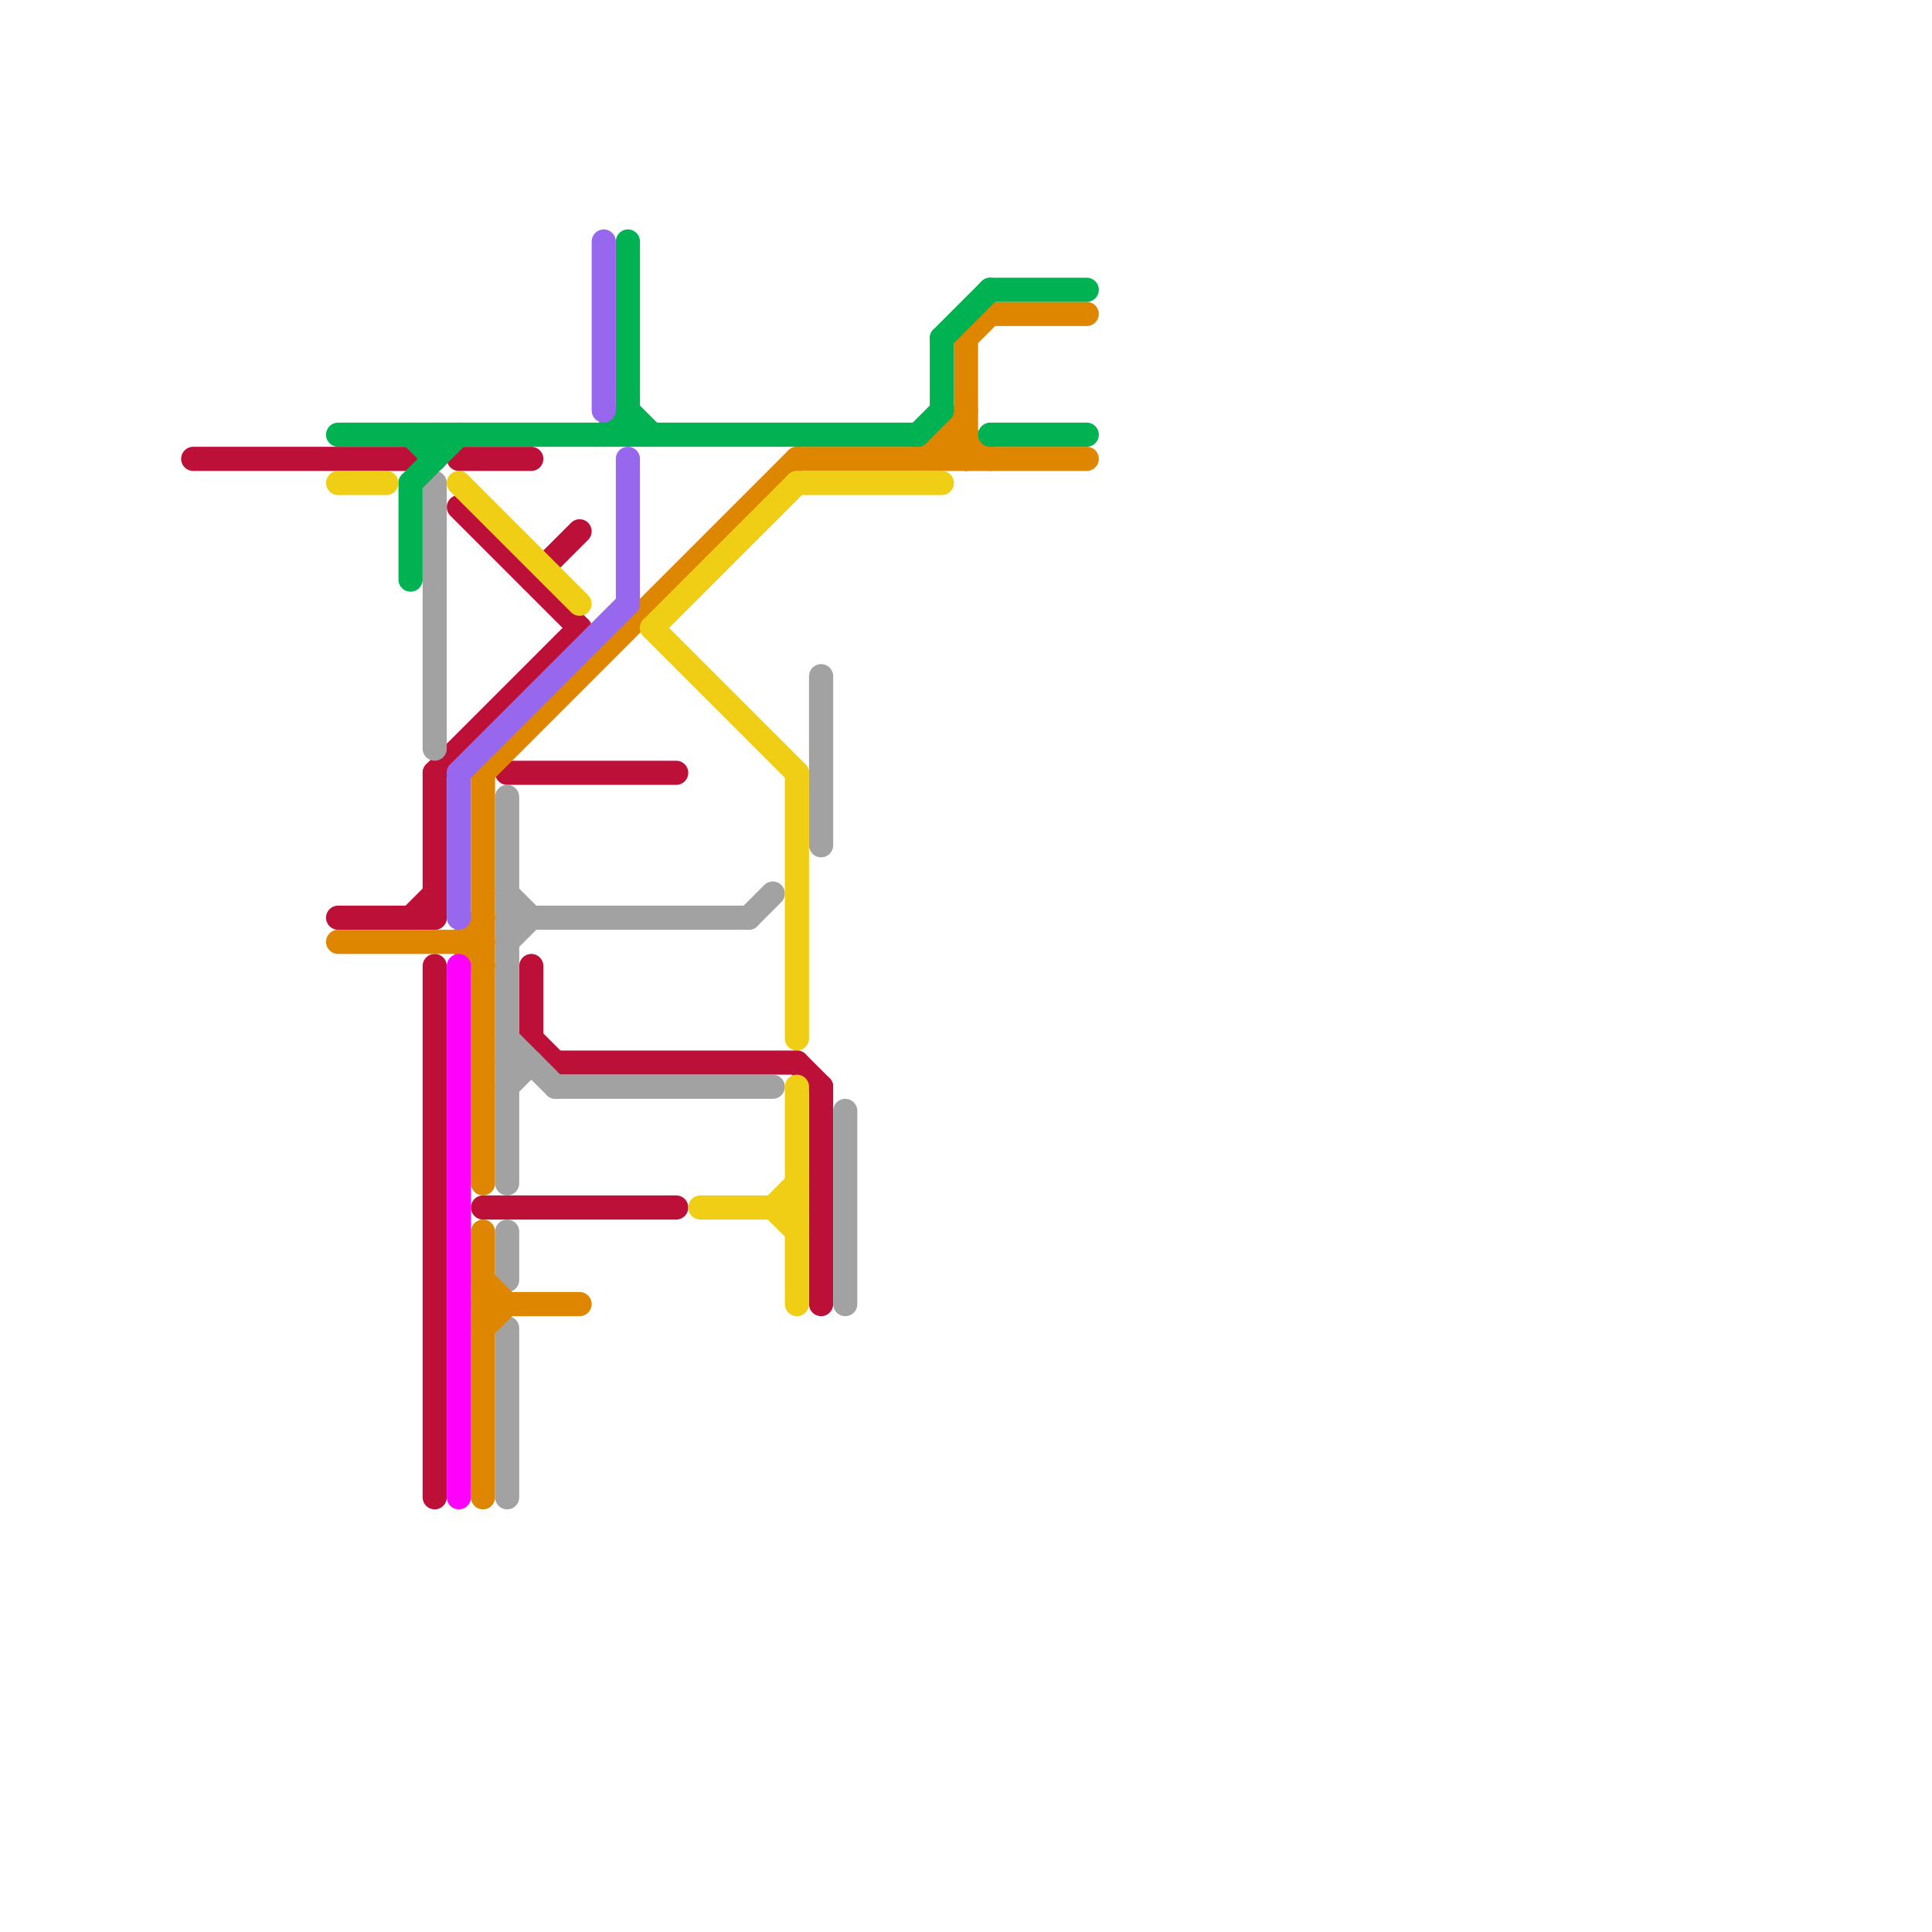 
<svg version="1.1" xmlns="http://www.w3.org/2000/svg" viewBox="0 0 80 80">
<style>text { font: 1px Helvetica; font-weight: 600; white-space: pre; dominant-baseline: central; } line { stroke-width: 1; fill: none; stroke-linecap: round; stroke-linejoin: round; } .c0 { stroke: #bd1038 } .c1 { stroke: #a2a2a2 } .c2 { stroke: #df8600 } .c3 { stroke: #00b251 } .c4 { stroke: #9768ee } .c5 { stroke: #f0ce15 } .c6 { stroke: #ff00ff } .w1 { stroke-width: 1; }</style><defs><g id="ct-xf"><circle r="0.5" fill="#fff" stroke="#000" stroke-width="0.2"/></g><g id="ct"><circle r="0.5" fill="#fff" stroke="#000" stroke-width="0.1"/></g></defs><line class="c0 " x1="14" y1="38" x2="18" y2="38"/><line class="c0 " x1="22" y1="40" x2="22" y2="43"/><line class="c0 " x1="23" y1="44" x2="33" y2="44"/><line class="c0 " x1="18" y1="40" x2="18" y2="62"/><line class="c0 " x1="34" y1="45" x2="34" y2="54"/><line class="c0 " x1="33" y1="44" x2="34" y2="45"/><line class="c0 " x1="21" y1="32" x2="28" y2="32"/><line class="c0 " x1="19" y1="21" x2="24" y2="26"/><line class="c0 " x1="18" y1="32" x2="18" y2="38"/><line class="c0 " x1="22" y1="43" x2="23" y2="44"/><line class="c0 " x1="8" y1="19" x2="17" y2="19"/><line class="c0 " x1="17" y1="38" x2="18" y2="37"/><line class="c0 " x1="22" y1="24" x2="24" y2="22"/><line class="c0 " x1="18" y1="32" x2="24" y2="26"/><line class="c0 " x1="19" y1="19" x2="22" y2="19"/><line class="c0 " x1="20" y1="50" x2="28" y2="50"/><line class="c1 " x1="21" y1="37" x2="22" y2="38"/><line class="c1 " x1="23" y1="45" x2="32" y2="45"/><line class="c1 " x1="21" y1="45" x2="22" y2="44"/><line class="c1 " x1="21" y1="55" x2="21" y2="62"/><line class="c1 " x1="31" y1="38" x2="32" y2="37"/><line class="c1 " x1="21" y1="44" x2="22" y2="44"/><line class="c1 " x1="21" y1="38" x2="31" y2="38"/><line class="c1 " x1="21" y1="43" x2="23" y2="45"/><line class="c1 " x1="34" y1="28" x2="34" y2="35"/><line class="c1 " x1="21" y1="33" x2="21" y2="49"/><line class="c1 " x1="18" y1="20" x2="18" y2="31"/><line class="c1 " x1="21" y1="39" x2="22" y2="38"/><line class="c1 " x1="35" y1="46" x2="35" y2="54"/><line class="c1 " x1="21" y1="51" x2="21" y2="53"/><line class="c2 " x1="40" y1="14" x2="41" y2="13"/><line class="c2 " x1="20" y1="32" x2="33" y2="19"/><line class="c2 " x1="20" y1="53" x2="21" y2="54"/><line class="c2 " x1="20" y1="32" x2="20" y2="49"/><line class="c2 " x1="20" y1="51" x2="20" y2="62"/><line class="c2 " x1="41" y1="13" x2="45" y2="13"/><line class="c2 " x1="40" y1="14" x2="40" y2="19"/><line class="c2 " x1="33" y1="19" x2="45" y2="19"/><line class="c2 " x1="19" y1="39" x2="20" y2="38"/><line class="c2 " x1="38" y1="19" x2="40" y2="17"/><line class="c2 " x1="39" y1="19" x2="40" y2="18"/><line class="c2 " x1="39" y1="18" x2="40" y2="19"/><line class="c2 " x1="14" y1="39" x2="20" y2="39"/><line class="c2 " x1="20" y1="55" x2="21" y2="54"/><line class="c2 " x1="19" y1="39" x2="20" y2="40"/><line class="c2 " x1="20" y1="54" x2="24" y2="54"/><line class="c2 " x1="40" y1="18" x2="41" y2="19"/><line class="c2 " x1="39" y1="18" x2="39" y2="19"/><line class="c2 " x1="39" y1="18" x2="40" y2="18"/><line class="c3 " x1="39" y1="14" x2="41" y2="12"/><line class="c3 " x1="17" y1="18" x2="18" y2="19"/><line class="c3 " x1="26" y1="17" x2="27" y2="18"/><line class="c3 " x1="39" y1="14" x2="39" y2="17"/><line class="c3 " x1="26" y1="10" x2="26" y2="18"/><line class="c3 " x1="25" y1="18" x2="26" y2="17"/><line class="c3 " x1="18" y1="18" x2="18" y2="19"/><line class="c3 " x1="38" y1="18" x2="39" y2="17"/><line class="c3 " x1="41" y1="12" x2="45" y2="12"/><line class="c3 " x1="41" y1="18" x2="45" y2="18"/><line class="c3 " x1="17" y1="20" x2="19" y2="18"/><line class="c3 " x1="14" y1="18" x2="38" y2="18"/><line class="c3 " x1="17" y1="20" x2="17" y2="24"/><line class="c4 " x1="25" y1="10" x2="25" y2="17"/><line class="c4 " x1="26" y1="19" x2="26" y2="25"/><line class="c4 " x1="19" y1="32" x2="26" y2="25"/><line class="c4 " x1="19" y1="32" x2="19" y2="38"/><line class="c5 " x1="27" y1="26" x2="33" y2="32"/><line class="c5 " x1="19" y1="20" x2="24" y2="25"/><line class="c5 " x1="32" y1="50" x2="33" y2="49"/><line class="c5 " x1="33" y1="45" x2="33" y2="54"/><line class="c5 " x1="33" y1="32" x2="33" y2="43"/><line class="c5 " x1="32" y1="50" x2="33" y2="51"/><line class="c5 " x1="33" y1="20" x2="39" y2="20"/><line class="c5 " x1="29" y1="50" x2="33" y2="50"/><line class="c5 " x1="27" y1="26" x2="33" y2="20"/><line class="c5 " x1="14" y1="20" x2="16" y2="20"/><line class="c6 " x1="19" y1="40" x2="19" y2="62"/>
</svg>
